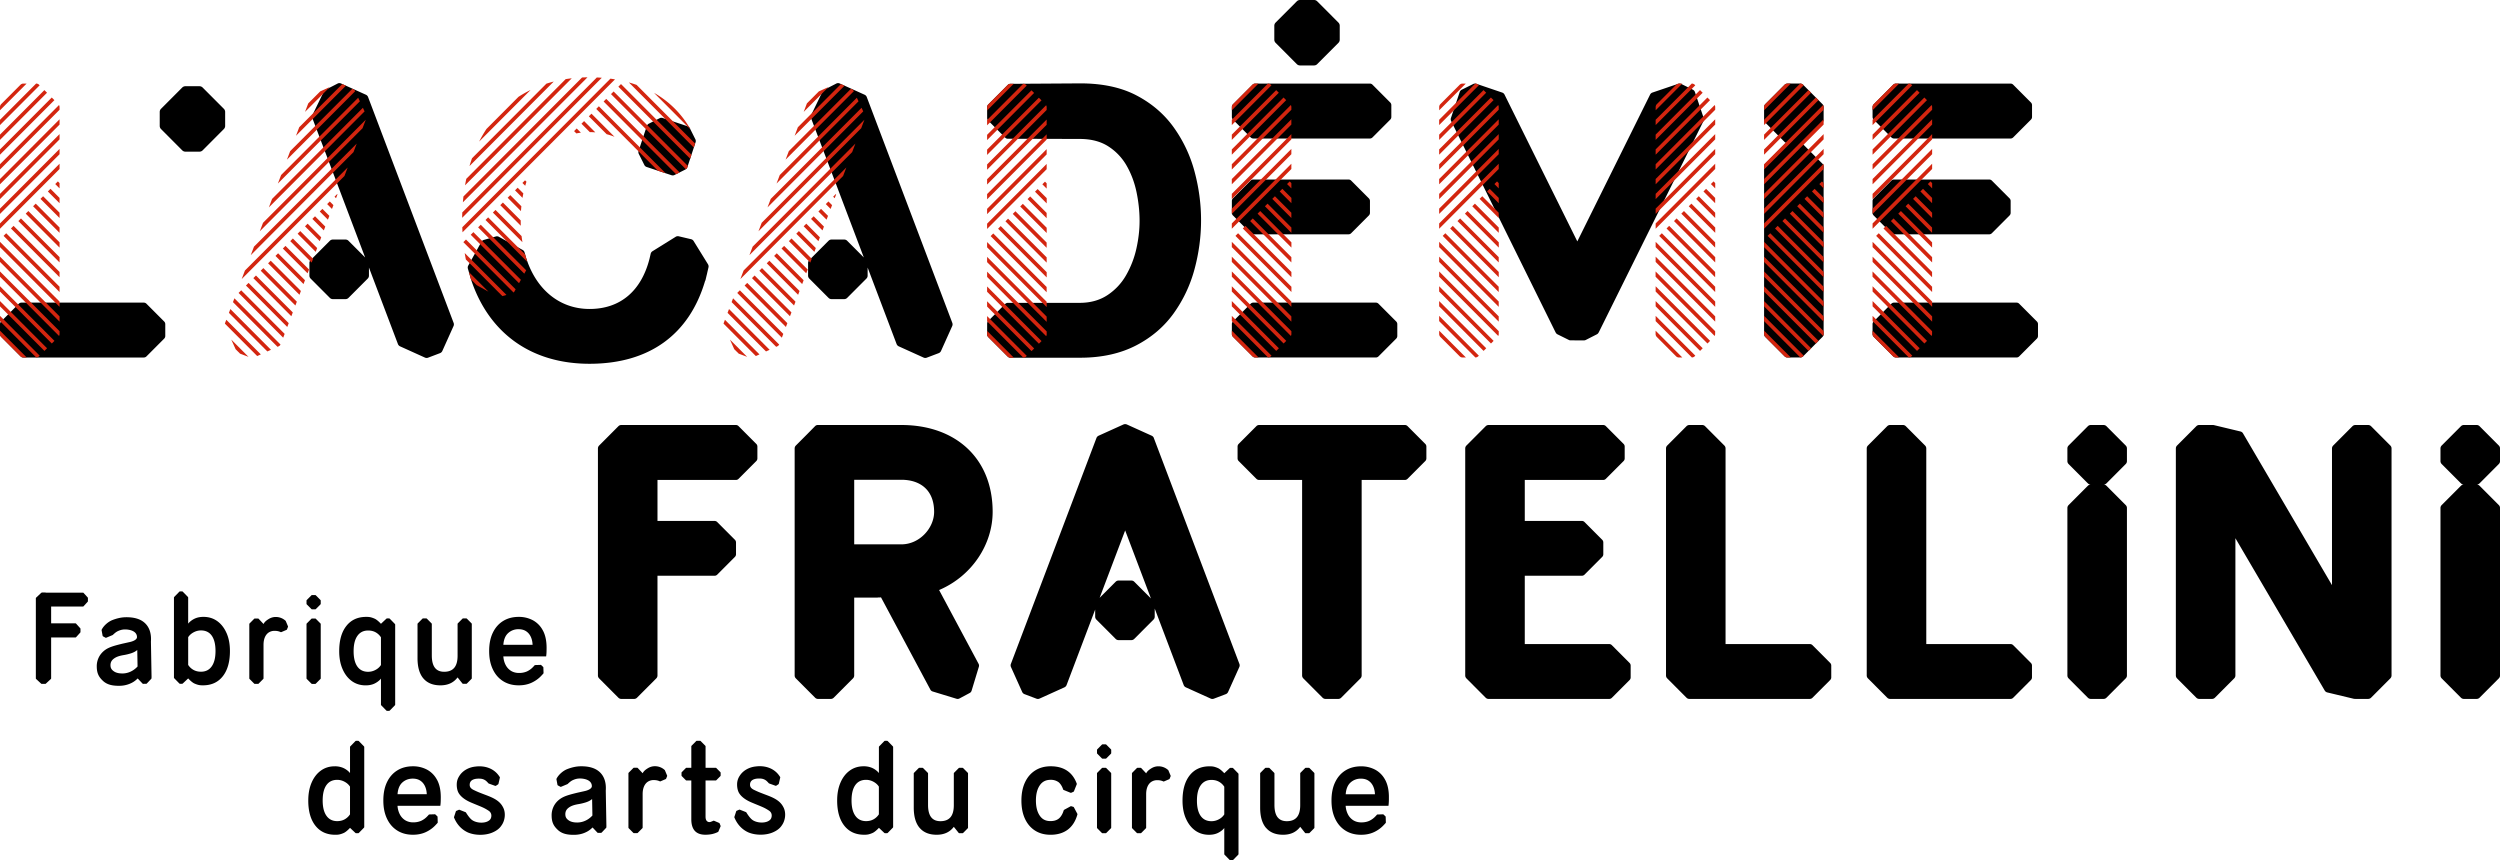 <svg xmlns="http://www.w3.org/2000/svg" fill="none" viewBox="0 0 279 96"><g clip-path="url(#a)"><path fill="#000" d="M22.262 9.622H20.69a.497.497 0 0 0-.353.147l-2.365 2.372a.5.5 0 0 0-.147.354v1.555a.5.5 0 0 0 .147.354l2.365 2.374c.094.094.22.147.353.147h1.572a.497.497 0 0 0 .353-.147l2.365-2.374a.497.497 0 0 0 .147-.354v-1.555a.5.5 0 0 0-.147-.354L22.615 9.77a.497.497 0 0 0-.353-.147zM77.602 15.541l-.617-1.233a.44.44 0 0 0-.253-.219l-2.78-.923a.436.436 0 0 0-.334.025l-1.213.612a.44.44 0 0 0-.218.254l-.92 2.789a.44.44 0 0 0 .024.334l.618 1.233a.44.44 0 0 0 .253.22l2.78.922c.11.036.23.028.334-.025l1.212-.612a.44.44 0 0 0 .219-.254l.92-2.789a.44.44 0 0 0-.025-.334zM50.626 36.039l-9.55-25.212a.46.46 0 0 0-.239-.254l-2.776-1.256a.45.45 0 0 0-.347-.011l-1.329.685a.46.46 0 0 0-.253.24l-1.262 2.606a.454.454 0 0 0-.011.348l5.89 15.548-1.86-1.865a.455.455 0 0 0-.321-.134h-1.431a.458.458 0 0 0-.321.134l-2.154 2.16a.458.458 0 0 0-.132.322v1.415c0 .121.048.236.132.322l2.154 2.16c.084.085.2.134.32.134h1.432c.12 0 .235-.05.32-.134l2.154-2.16a.458.458 0 0 0 .133-.322v-.905l3.234 8.537a.46.46 0 0 0 .238.254l2.777 1.256a.45.45 0 0 0 .347.011l1.338-.508a.46.46 0 0 0 .253-.238l1.253-2.785a.454.454 0 0 0 .011-.348zM106.28 36.039l-9.55-25.212a.46.46 0 0 0-.239-.254l-2.776-1.256a.45.45 0 0 0-.347-.011l-1.329.685a.46.46 0 0 0-.253.24l-1.262 2.606a.454.454 0 0 0-.011.348l5.89 15.548-1.86-1.865a.455.455 0 0 0-.321-.134H92.79a.457.457 0 0 0-.321.134l-2.154 2.16a.458.458 0 0 0-.133.322v1.415c0 .121.049.236.133.322l2.154 2.16c.084.085.2.134.32.134h1.432c.12 0 .235-.05.32-.134l2.154-2.16a.458.458 0 0 0 .133-.322v-.905l3.234 8.537a.461.461 0 0 0 .238.254l2.776 1.256c.11.05.236.054.348.011l1.338-.508a.46.46 0 0 0 .253-.238l1.253-2.785a.457.457 0 0 0 .011-.348zM79.011 29.492l-1.605-2.596a.448.448 0 0 0-.283-.202l-1.374-.324a.451.451 0 0 0-.343.057l-2.588 1.61a.449.449 0 0 0-.202.283l-.132.565c-.909 3.552-3.227 5.596-6.688 5.596s-6.077-2.309-7.143-5.91l-.005-.022-.108-.385a.444.444 0 0 0-.215-.27l-2.648-1.466a.445.445 0 0 0-.342-.038l-1.344.387a.443.443 0 0 0-.268.215l-1.467 2.647a.458.458 0 0 0-.04.339c0 .005.002.01.004.015l.332 1.148c.033.101.066.203.102.304 1.943 5.594 6.466 9.153 13.14 9.153s11.125-3.269 12.888-9.227a.437.437 0 0 0 .058-.136l.117-.495.059-.23h-.005l.156-.672a.456.456 0 0 0-.057-.345v-.001zM112.47 33.798a.4.4 0 0 0-.283.118l-1.905 1.91a.407.407 0 0 0-.117.285v1.22c0 .107.043.21.117.284l2.187 2.188a.402.402 0 0 0 .284.118h7.815c2.462 0 4.547-.496 6.257-1.39 1.709-.893 3.095-2.083 4.16-3.567a15.174 15.174 0 0 0 2.325-4.929c.485-1.802.728-3.617.728-5.447s-.243-3.645-.728-5.447a15.141 15.141 0 0 0-2.325-4.929c-1.065-1.485-2.451-2.673-4.16-3.567-1.71-.894-3.795-1.34-6.257-1.34l-7.811.05a.402.402 0 0 0-.284.118l-2.191 2.194a.407.407 0 0 0-.117.284v1.222c0 .107.043.21.117.284l1.905 1.91a.4.4 0 0 0 .283.118l8.076.022c1.242.007 2.291.282 3.141.828a6.174 6.174 0 0 1 2.059 2.18c.511.901.878 1.89 1.098 2.965.221 1.076.332 2.137.332 3.183 0 .988-.118 2.014-.354 3.075a10.54 10.54 0 0 1-1.143 2.965 6.522 6.522 0 0 1-2.071 2.223c-.843.56-1.863.864-3.061.872h-8.077zM146.65 0c.132 0 .258.053.352.147l2.366 2.372a.5.5 0 0 1 .146.354v1.555a.5.5 0 0 1-.146.354l-2.366 2.373a.496.496 0 0 1-.352.148h-1.573a.496.496 0 0 1-.352-.148l-2.366-2.373a.497.497 0 0 1-.146-.354V2.873a.5.5 0 0 1 .146-.354l2.366-2.372a.496.496 0 0 1 .352-.147h1.573zm3.844 26.15a.42.42 0 0 0 .295-.122l1.976-1.982a.418.418 0 0 0 .122-.296v-1.317a.42.42 0 0 0-.122-.296l-1.976-1.982a.418.418 0 0 0-.295-.122h-10.626a.418.418 0 0 0-.294.122l-1.977 1.982a.421.421 0 0 0-.121.296v1.317c0 .111.044.217.121.296l1.977 1.982a.416.416 0 0 0 .294.122h10.626zm3.049 13.746a.42.42 0 0 0 .295-.122l1.979-1.985a.422.422 0 0 0 .122-.296v-1.318a.425.425 0 0 0-.122-.296l-1.979-1.985a.418.418 0 0 0-.295-.122h-13.672a.42.42 0 0 0-.295.122l-1.979 1.985a.421.421 0 0 0-.121.296v1.111c0 .111.044.217.121.296l2.192 2.19a.42.42 0 0 0 .295.123h13.458l.001.001zm-.668-24.437c.11 0 .217-.044.294-.122l1.982-1.988a.416.416 0 0 0 .122-.296v-1.32a.418.418 0 0 0-.122-.295l-1.982-1.988a.414.414 0 0 0-.294-.122H140.08a.418.418 0 0 0-.295.122l-2.186 2.197a.416.416 0 0 0-.122.296v1.11c0 .111.044.218.122.296l1.981 1.988c.079.079.185.122.295.122h13zM211.37 26.15a.422.422 0 0 1-.295-.122l-1.976-1.982a.422.422 0 0 1-.122-.296v-1.317c0-.111.045-.217.122-.296l1.976-1.982a.42.42 0 0 1 .295-.122h10.626a.42.42 0 0 1 .295.122l1.976 1.982a.418.418 0 0 1 .122.296v1.317a.42.42 0 0 1-.122.296l-1.976 1.982a.418.418 0 0 1-.295.122H211.37zm13.675 13.746a.42.42 0 0 0 .295-.122l1.979-1.985a.421.421 0 0 0 .121-.296v-1.318a.424.424 0 0 0-.121-.296l-1.979-1.985a.418.418 0 0 0-.295-.122h-13.672a.42.42 0 0 0-.295.122l-1.979 1.985a.423.423 0 0 0-.122.296v1.112c0 .11.045.216.122.295l2.192 2.19a.418.418 0 0 0 .295.123h13.457l.002.001zm-.669-24.437a.417.417 0 0 0 .295-.122l1.982-1.988a.416.416 0 0 0 .122-.296v-1.32a.422.422 0 0 0-.122-.295l-1.982-1.988a.414.414 0 0 0-.295-.122h-12.794a.418.418 0 0 0-.295.122l-2.186 2.197a.416.416 0 0 0-.122.296v1.11c0 .111.044.218.122.296l1.981 1.988c.079.079.184.122.295.122h12.999zM200.91 9.326h-1.431a.457.457 0 0 0-.321.134l-2.154 2.16a.459.459 0 0 0-.132.321v1.416c0 .121.048.236.132.322l2.154 2.16c.084.085.2.133.321.133h1.431c.12 0 .235-.048.321-.133l2.153-2.16a.456.456 0 0 0 .133-.322v-1.416a.458.458 0 0 0-.133-.322l-2.153-2.16a.457.457 0 0 0-.321-.133zM200.91 15.974h-1.431a.457.457 0 0 0-.321.133l-2.154 2.16a.459.459 0 0 0-.132.322v18.692c0 .12.048.236.132.322l2.154 2.16c.084.085.2.133.321.133h1.431c.12 0 .235-.048.321-.133l2.153-2.16a.456.456 0 0 0 .133-.322V18.59a.458.458 0 0 0-.133-.322l-2.153-2.16a.457.457 0 0 0-.321-.133zM16.049 39.897a.42.42 0 0 0 .295-.122l1.979-1.985a.42.42 0 0 0 .122-.296v-1.319a.422.422 0 0 0-.122-.295l-1.98-1.985a.418.418 0 0 0-.294-.122H2.395a.42.42 0 0 0-.295.122L.121 35.88a.42.42 0 0 0-.122.295v1.114c0 .11.045.216.122.295l2.18 2.19a.417.417 0 0 0 .295.123h13.453zM190.13 13.166l-.977-2.894a.458.458 0 0 0-.228-.262l-1.283-.636a.448.448 0 0 0-.346-.024l-2.886.98a.459.459 0 0 0-.261.23l-8.121 16.38-8.121-16.38a.454.454 0 0 0-.262-.23l-2.885-.98a.448.448 0 0 0-.346.024l-1.283.636a.45.45 0 0 0-.228.262l-.977 2.894a.45.45 0 0 0 .023.347l11.631 23.532c.056.114.12.208.228.262l1.283.636c.036.018.073.03.112.036.007 0 .012.003.019.003.02.003 1.523.006 1.531.006a.458.458 0 0 0 .213-.045l1.248-.636c.108-.054.168-.143.229-.262l11.665-23.532a.45.45 0 0 0 .023-.347h-.001zM128.77 48.88a.462.462 0 0 0-.238-.254l-2.776-1.256-.022-.007-.007-.003-.014-.004a.508.508 0 0 0-.062-.017l-.033-.004-.05-.003c-.017 0-.033.002-.05.003-.011 0-.022.003-.033.004a.523.523 0 0 0-.063.017c-.004.001-.008.001-.013.004l-.006.003c-.008.003-.017.004-.025.008l-2.776 1.256a.462.462 0 0 0-.238.254l-9.55 25.212a.453.453 0 0 0 .011.349l1.252 2.784a.46.46 0 0 0 .253.239l1.339.508a.449.449 0 0 0 .347-.011l2.776-1.256a.461.461 0 0 0 .238-.254l3.191-8.426v.795c0 .121.049.236.133.322l2.154 2.16c.084.085.2.134.321.134h1.431c.12 0 .235-.049.321-.134l2.153-2.16a.456.456 0 0 0 .133-.322v-.905l3.234 8.537a.462.462 0 0 0 .238.254l2.777 1.256c.109.05.235.054.347.011l1.338-.508a.457.457 0 0 0 .253-.238l1.253-2.785a.453.453 0 0 0 .011-.348l-9.551-25.212.003-.003zm-2.186 16.041a.457.457 0 0 0-.321-.133h-1.431a.459.459 0 0 0-.322.133l-1.792 1.798 2.85-7.524 2.876 7.59-1.86-1.865v.001zM179.88 71.999a.418.418 0 0 0-.295-.122h-9.42v-7.624h6.371a.42.42 0 0 0 .295-.122l1.976-1.982a.418.418 0 0 0 .122-.295v-1.318a.42.42 0 0 0-.122-.295l-1.976-1.983a.416.416 0 0 0-.295-.122h-6.371v-4.573h8.752c.11 0 .217-.045.294-.123l1.982-1.987a.416.416 0 0 0 .122-.296v-1.32a.418.418 0 0 0-.122-.296l-1.982-1.987a.412.412 0 0 0-.294-.123h-12.795a.455.455 0 0 0-.317.133l-2.153 2.16a.456.456 0 0 0-.133.323v25.346c0 .056.011.11.033.162.022.057.057.11.1.153l2.153 2.16a.457.457 0 0 0 .321.133h13.46a.42.42 0 0 0 .295-.122l1.979-1.985a.418.418 0 0 0 .122-.296V74.28a.42.42 0 0 0-.122-.295l-1.979-1.985h-.001zM202.27 71.999a.418.418 0 0 0-.295-.122h-9.403V50.045a.461.461 0 0 0-.132-.322l-2.154-2.16a.455.455 0 0 0-.321-.133h-1.431a.458.458 0 0 0-.321.133l-2.153 2.16a.456.456 0 0 0-.133.322V75.39c0 .057.012.112.033.164a.439.439 0 0 0 .1.151l2.153 2.16a.52.52 0 0 0 .073.06.42.42 0 0 0 .236.073h13.451a.42.42 0 0 0 .295-.122l1.979-1.985a.418.418 0 0 0 .122-.296v-1.318a.42.42 0 0 0-.122-.296l-1.979-1.985.002.001zM224.67 71.999a.417.417 0 0 0-.295-.122h-9.402V50.045a.462.462 0 0 0-.133-.322l-2.153-2.16a.457.457 0 0 0-.321-.133h-1.431a.459.459 0 0 0-.322.133l-2.153 2.16a.46.46 0 0 0-.133.322V75.39a.454.454 0 0 0 .133.315l2.153 2.16a.595.595 0 0 0 .074.06.417.417 0 0 0 .235.073h13.452a.42.42 0 0 0 .295-.122l1.979-1.985a.422.422 0 0 0 .121-.296v-1.318a.424.424 0 0 0-.121-.296l-1.979-1.985.001.001zM157.08 47.553a.414.414 0 0 0-.295-.122h-16.273a.416.416 0 0 0-.295.122l-1.982 1.988a.416.416 0 0 0-.122.295v1.32c0 .111.045.218.122.296l1.982 1.988c.079.079.184.122.295.122h4.803v21.822c0 .12.049.236.133.322l2.154 2.16c.084.084.2.133.321.133h1.431c.12 0 .235-.048.321-.133l2.153-2.16a.46.46 0 0 0 .133-.322V53.562h4.824a.417.417 0 0 0 .295-.122l1.982-1.988a.416.416 0 0 0 .122-.296v-1.32a.422.422 0 0 0-.122-.295l-1.982-1.988zM235.08 47.564a.455.455 0 0 0-.321-.133h-1.431a.458.458 0 0 0-.321.133l-2.154 2.16a.459.459 0 0 0-.132.322v1.416c0 .12.048.236.132.322l2.154 2.16a.455.455 0 0 0 .321.133.458.458 0 0 0-.321.133l-2.154 2.16a.459.459 0 0 0-.132.322v18.692c0 .12.048.236.132.322l2.154 2.16a.455.455 0 0 0 .321.133h1.431c.12 0 .235-.048.321-.133l2.153-2.16a.456.456 0 0 0 .133-.322V56.692a.458.458 0 0 0-.133-.322l-2.153-2.16a.455.455 0 0 0-.321-.133c.12 0 .235-.049.321-.133l2.153-2.16a.456.456 0 0 0 .133-.322v-1.416a.458.458 0 0 0-.133-.322l-2.153-2.16zM278.87 51.783a.456.456 0 0 0 .133-.322v-1.416a.458.458 0 0 0-.133-.322l-2.153-2.16a.457.457 0 0 0-.321-.133h-1.431a.455.455 0 0 0-.321.133l-2.154 2.16a.46.46 0 0 0-.133.322v1.416c0 .12.049.236.133.322l2.154 2.16c.084.085.2.133.321.133a.455.455 0 0 0-.321.133l-2.154 2.16a.46.46 0 0 0-.133.322v18.692c0 .121.049.236.133.322l2.154 2.16c.084.085.2.133.321.133h1.431c.12 0 .235-.048.321-.133l2.153-2.16a.456.456 0 0 0 .133-.322V56.691a.458.458 0 0 0-.133-.322l-2.153-2.16a.457.457 0 0 0-.321-.133c.12 0 .235-.048.321-.133l2.153-2.16zM264.61 47.564a.457.457 0 0 0-.322-.133h-1.431a.458.458 0 0 0-.321.133l-2.153 2.16a.46.46 0 0 0-.133.322V65.3l-9.934-16.943a.45.45 0 0 0-.281-.204l-2.963-.711a.489.489 0 0 0-.162-.008c-.015-.002-.031-.005-.047-.005h-1.431a.458.458 0 0 0-.321.134l-2.153 2.16a.46.46 0 0 0-.133.322v25.339c0 .12.049.236.133.322l2.153 2.16a.457.457 0 0 0 .321.133h1.431a.455.455 0 0 0 .321-.133l2.154-2.16a.46.46 0 0 0 .133-.322v-15.32l9.972 17.007a.455.455 0 0 0 .281.204l2.963.71a.458.458 0 0 0 .137.01l.033.003h1.431a.459.459 0 0 0 .322-.133l2.153-2.16a.46.46 0 0 0 .133-.322v-25.34a.462.462 0 0 0-.133-.321l-2.153-2.16v.001zM110.78 57.126c0-5.984-4.135-9.696-10.188-9.696h-9.328a.42.42 0 0 0-.295.122l-.897.911-1.256 1.26a.455.455 0 0 0-.132.302l-.001.02v25.34c0 .12.048.235.133.321l2.153 2.16c.085.085.2.134.321.134h1.431c.12 0 .235-.049.321-.134l2.154-2.16a.458.458 0 0 0 .133-.322V66.69h2.608v-.008l.386-.012 5.508 10.295c.053.097.142.17.247.202l2.674.817c.105.031.22.02.316-.03l1.159-.621a.421.421 0 0 0 .202-.248l.814-2.681a.428.428 0 0 0-.031-.318l-4.408-8.238c3.677-1.568 5.976-5.107 5.976-8.72v-.002zm-15.451-3.583h5.263c2.047 0 3.656 1.091 3.656 3.583 0 1.79-1.609 3.623-3.656 3.623H95.33v-7.206zM82.421 47.553a.413.413 0 0 0-.295-.122H69.332a.45.45 0 0 0-.317.133l-2.153 2.16a.458.458 0 0 0-.133.322v25.339c0 .12.048.236.133.322l2.153 2.16c.085.084.201.133.321.133h1.431c.12 0 .236-.048.321-.133l2.154-2.16a.458.458 0 0 0 .133-.322V64.254h6.371a.42.42 0 0 0 .295-.122l1.976-1.983a.42.42 0 0 0 .122-.295v-1.317a.423.423 0 0 0-.122-.296l-1.976-1.982a.417.417 0 0 0-.295-.122h-6.371v-4.574h8.752c.11 0 .217-.045.294-.122l1.982-1.988a.417.417 0 0 0 .122-.296v-1.32a.42.42 0 0 0-.122-.295l-1.982-1.988v-.001z"/><path fill="#D3250F" d="M0 28.642v.588l6.647 6.666v-.589L0 28.641ZM3.987 22.726l-.293.294 2.953 2.962v-.59l-2.66-2.666zM1.515 25.205l-.293.294 5.425 5.44v-.588l-5.132-5.146zM3.164 23.551l-.294.294 3.777 3.788v-.588L3.164 23.55zM2.34 24.377l-.293.294 4.6 4.616v-.59l-4.307-4.32zM.692 26.03l-.293.294 6.248 6.267v-.59L.692 26.03zM4.43 39.693 0 35.25v.588l4.044 4.056a.453.453 0 0 0 .315-.133l.07-.07v.002zM2.286 39.763c.085.085.2.133.321.133h.377L0 36.903v.378c0 .12.048.236.133.322l2.153 2.16zM0 31.946v.589l5.783 5.8.294-.294L0 31.946zM6.647 36.96 0 30.293v.589l6.592 6.611a.454.454 0 0 0 .055-.212v-.321zM0 33.598v.589l4.96 4.974.293-.294L0 33.598zM0 26.988v.589l6.647 6.666v-.588L0 26.988zM0 17.264l6.07-6.088-.293-.294L0 16.675v.589zM0 18.917l6.647-6.667v-.308a.455.455 0 0 0-.06-.22L0 18.328v.588zM4.81 21.9l-.293.294 2.13 2.135v-.589L4.811 21.9zM2.286 9.46.133 11.62a.46.46 0 0 0-.133.322v.365l2.971-2.98h-.364a.458.458 0 0 0-.32.133zM0 13.959l4.423-4.437-.064-.064a.455.455 0 0 0-.32-.133H4.03L0 13.37v.589ZM0 20.568l6.647-6.665v-.59L0 19.98v.588zM0 15.612l5.247-5.262-.294-.294L0 15.024v.588zM5.635 21.072l-.294.296 1.306 1.309v-.59l-1.012-1.015zM6.459 20.246l-.294.294.482.483v-.588l-.188-.189zM0 25.527l6.647-6.667v-.588L0 24.937v.59zM0 23.874l6.647-6.665v-.59L0 23.285v.588zM0 22.222l6.647-6.667v-.588L0 21.632v.59zM30.212 29.093l-.293.294 3.5 3.512.161-.427-3.368-3.379zM29.389 29.918l-.293.294 3.87 3.883.161-.427-3.738-3.75zM31.036 28.267l-.293.294 3.13 3.14.162-.427-2.999-3.007zM31.861 27.441l-.295.294 2.761 2.768.162-.426-2.628-2.636zM33.508 25.788l-.293.294 2.019 2.027.162-.428-1.888-1.893zM32.684 26.614l-.293.296 2.39 2.396.16-.427-2.257-2.265zM28.566 30.746l-.293.294 4.24 4.253.162-.426-4.109-4.121zM25.708 34.488l-.162.428 4.292 4.305.405-.183-4.535-4.55zM25.254 35.686l-.133.353a.574.574 0 0 0-.022.08l3.605 3.616.404-.183-3.854-3.866zM25.81 37.897l.483 1.073.497.497.944.358-1.924-1.928zM27.741 31.572l-.293.294 4.61 4.625.163-.427-4.48-4.492zM31.308 38.454 26.16 33.29l-.162.426 4.974 4.99.126-.058a.454.454 0 0 0 .209-.195l.001.001zM26.917 32.398l-.293.294 4.98 4.996.162-.426-4.849-4.864zM34.331 24.962l-.293.294 1.65 1.655.161-.426-1.518-1.523zM31.012 20.482l9.15-9.177-.188-.4-8.602 8.627-.36.95zM32.023 17.817l7.614-7.637-.005-.011a.46.46 0 0 0-.253-.239l-.054-.025-6.942 6.962-.36.95zM30.004 23.148l10.684-10.716-.188-.401-10.136 10.168-.36.95zM34.04 12.487l2.767-2.773-1.07.484-1.337 1.34-.36.949zM33.032 15.152l5.567-5.584-.4-.186-4.807 4.82-.36.95zM35.156 24.136l-.295.294 1.28 1.283.162-.426-1.147-1.151zM28.993 25.813 40.46 14.311l.36-.95-11.467 11.503-.36.95zM35.979 23.31l-.293.294.909.912.162-.427-.778-.779zM27.984 28.478 39.45 16.976l.36-.95-11.466 11.502-.36.95zM36.803 22.482l-.293.294.538.542.162-.427-.407-.409zM26.974 31.143l11.467-11.502.36-.95-11.467 11.5-.36.951zM37.626 21.657l-.293.294.168.17.162-.426-.037-.038zM56.947 21.775l-.293.294 1.487 1.492c.011-.183.027-.365.045-.544l-1.238-1.24-.001-.002zM65.184 13.513l-.293.294.934.937c.207 0 .412.011.614.028l-1.254-1.258-.001-.001zM55.299 23.428l-.293.294 3.298 3.308a13.382 13.382 0 0 1-.095-.683l-2.91-2.919zM57.771 20.949l-.293.294.834.837c.028-.166.06-.331.093-.495l-.634-.636zM58.594 20.123l-.293.294.314.315c.043-.152.09-.302.138-.45l-.159-.159zM56.124 22.602l-.293.294 2.291 2.299a17.24 17.24 0 0 1-.012-.601l-1.986-1.992zM57.419 32.518l.126-.229-5.541-5.558-.294.294 5.602 5.62a.452.452 0 0 0 .107-.128v.001zM51.861 28.24c.039.241.082.48.129.718l4.075 4.088.457-.132-4.66-4.674h-.001zM58.647 28.55c-.015-.051-.028-.103-.042-.154l-4.128-4.14-.293.294 4.649 4.662-.179-.641-.006-.021h-.001zM52.326 30.36l.226.779.018.054.625.627 1.316.732-2.185-2.192zM53.652 25.08l-.293.294 5.152 5.168.209-.379-5.068-5.083zM52.829 25.906l-.293.296 5.387 5.403.21-.379-5.304-5.32zM64.361 14.339l-.293.294.254.256c.166-.034.334-.061.505-.084l-.465-.466h-.001zM51.659 22.576 65.563 8.63a17.19 17.19 0 0 0-.603.017L51.72 21.925a24.39 24.39 0 0 0-.063.652l.001-.001zM51.897 20.684 63.809 8.737c-.23.026-.455.057-.68.093L52.038 19.955c-.052.24-.097.483-.139.729h-.001zM51.615 25.925 68.633 8.856a19.511 19.511 0 0 0-.51-.078L51.593 25.36c.005.19.014.378.023.565zM66.008 12.687l-.293.294 1.991 1.998c.303.078.595.175.877.29l-2.574-2.582h-.001zM52.394 18.534l9.404-9.432c-.28.07-.554.15-.822.236l-8.298 8.323c-.101.286-.197.577-.284.873zM53.472 15.8l5.74-5.758c-.47.23-.921.486-1.352.766l-3.567 3.579c-.298.448-.572.92-.821 1.412v.001zM51.579 24.308l15.583-15.63a17.828 17.828 0 0 0-.555-.032L51.591 23.707c-.007.199-.01.4-.012.601zM67.656 11.034l-.293.294 8.09 8.115.389-.199-8.186-8.21zM76.722 18.649l.043-.132-8.284-8.309-.294.294 8.354 8.379a.429.429 0 0 0 .181-.233v.001zM66.833 11.86l-.293.296 6.87 6.89.867.28-7.444-7.466zM71.042 9.474c-.28-.1-.567-.192-.86-.274l7.244 7.265.144-.445-6.527-6.546h-.001zM69.303 9.382l-.293.294 8.014 8.037.142-.444-7.863-7.887zM77.032 14.39a10.711 10.711 0 0 0-4.041-4.026l4.046 4.06-.013-.027.008-.006v-.001zM85.862 29.093l-.293.294L89.07 32.9l.16-.427-3.368-3.379zM85.038 29.918l-.293.294 3.87 3.883.162-.427-3.739-3.75zM88.333 26.614l-.293.296 2.39 2.396.162-.427-2.259-2.265zM84.215 30.746l-.293.294 4.24 4.253.162-.426-4.109-4.121zM87.51 27.441l-.293.294 2.76 2.768.161-.426-2.628-2.636zM86.686 28.267l-.293.294 3.129 3.14.162-.427-2.998-3.007zM81.461 37.897l.482 1.073.497.497.943.358-1.922-1.928zM81.357 34.488l-.162.428 4.293 4.305.404-.183-4.535-4.55zM80.903 35.686l-.133.353a.589.589 0 0 0-.022.08l3.605 3.616.404-.183-3.854-3.866zM83.391 31.572l-.293.294 4.61 4.625.161-.427-4.478-4.492zM89.157 25.788l-.293.294 2.02 2.027.162-.428-1.889-1.893zM86.958 38.454 81.81 33.29l-.162.426 4.974 4.99.126-.058a.454.454 0 0 0 .209-.195l.001.001zM82.567 32.398l-.293.294 4.982 4.996.16-.426-4.849-4.864zM82.625 31.143l11.466-11.502.36-.95-11.466 11.5-.36.951zM86.662 20.482l9.15-9.177-.188-.4-8.602 8.627-.36.95zM84.644 25.813 96.11 14.311l.36-.95-11.466 11.503-.36.95zM85.653 23.148l10.684-10.716-.187-.401-10.137 10.168-.36.95zM89.982 24.962l-.293.294 1.648 1.655.162-.426-1.517-1.523zM88.681 15.152l5.567-5.584-.4-.186-4.807 4.82-.36.95zM89.691 12.487l2.765-2.773-1.07.484-1.335 1.34-.36.949zM87.672 17.817l7.614-7.637-.005-.011a.46.46 0 0 0-.253-.239l-.054-.025-6.942 6.962-.36.95zM91.628 23.31l-.293.294.909.912.162-.427-.778-.779zM90.805 24.136l-.293.294 1.278 1.283.162-.426-1.147-1.151zM83.634 28.478l11.467-11.502.36-.95-11.467 11.502-.36.95zM93.277 21.657l-.295.294.17.17.161-.426-.036-.038zM92.452 22.482l-.293.294.54.542.161-.427-.408-.409zM110.85 26.054l-.295.294 6.249 6.267v-.588l-5.954-5.973zM110.16 27.012v.59l6.647 6.665v-.588l-6.647-6.667zM111.68 25.228l-.294.294 5.424 5.44v-.588l-5.13-5.146zM112.5 24.402l-.293.294 4.6 4.614v-.588l-4.307-4.32zM114.15 22.749l-.294.294 2.954 2.962v-.588l-2.66-2.668zM113.32 23.575l-.293.296 3.777 3.786v-.588l-3.484-3.494zM114.59 39.717l-4.43-4.443v.588l4.044 4.056a.452.452 0 0 0 .315-.133l.069-.07.002.002zM112.45 39.788a.457.457 0 0 0 .321.133h.377l-2.985-2.994v.378c0 .12.048.236.133.322l2.153 2.16.001.001zM110.16 33.622v.59l4.96 4.973.293-.294-5.253-5.269zM110.16 28.665v.589l6.647 6.666v-.588l-6.647-6.667zM116.81 36.984l-6.647-6.667v.589l6.591 6.611a.45.45 0 0 0 .056-.212v-.321zM110.16 31.97v.589l5.783 5.8.294-.294-6.077-6.095zM110.16 23.898l6.647-6.667v-.588l-6.647 6.665v.59zM110.16 17.288l6.071-6.09-.293-.294-5.778 5.794v.59zM110.16 15.635l5.246-5.262-.293-.294-4.953 4.967v.589zM110.16 13.984l4.423-4.436-.064-.064a.455.455 0 0 0-.321-.133h-.007l-4.031 4.043v.59zM110.16 18.94l6.647-6.667v-.308a.448.448 0 0 0-.06-.22l-6.587 6.606v.589zM112.45 9.483l-2.154 2.16a.46.46 0 0 0-.133.322v.365l2.972-2.98h-.364a.457.457 0 0 0-.321.133zM115.8 21.097l-.293.294 1.305 1.31v-.59l-1.012-1.014zM116.62 20.272l-.294.294.482.483v-.59l-.188-.187zM114.97 21.923l-.294.294 2.129 2.136v-.59l-1.835-1.84zM110.16 20.594l6.647-6.667v-.588l-6.647 6.665v.59zM110.16 25.55l6.647-6.667v-.588l-6.647 6.666v.589zM110.16 22.245l6.647-6.667v-.588l-6.647 6.667v.588zM140.64 23.551l-.294.294 3.776 3.788v-.588l-3.482-3.494zM138.99 25.205l-.293.294 5.424 5.44v-.588l-5.131-5.146zM138.17 26.03l-.294.294 6.247 6.266v-.589l-5.953-5.971zM139.81 24.377l-.294.294 4.601 4.616v-.59l-4.307-4.32zM137.47 26.988v.589l6.646 6.666v-.588l-6.646-6.667zM141.46 22.726l-.293.294 2.952 2.962v-.59l-2.659-2.666zM139.76 39.763a.457.457 0 0 0 .321.133h.377l-2.984-2.993v.378c0 .12.048.236.133.322l2.153 2.16zM141.9 39.693l-4.429-4.443v.588l4.043 4.056a.455.455 0 0 0 .316-.133l.069-.07.001.002zM137.47 28.642v.589l6.646 6.666v-.59l-6.646-6.665zM144.12 36.96l-6.647-6.667v.589l6.591 6.611a.45.45 0 0 0 .056-.212v-.321zM137.47 31.946v.589l5.783 5.8.294-.294-6.077-6.095zM137.47 33.598v.589l4.958 4.974.295-.294-5.253-5.269zM137.47 15.612l5.246-5.262-.293-.294-4.953 4.968v.588zM137.47 20.568l6.646-6.665v-.59l-6.646 6.667v.588zM137.47 18.917l6.647-6.667v-.308a.448.448 0 0 0-.06-.22l-6.587 6.607v.588zM137.47 17.264l6.07-6.088-.294-.294-5.776 5.793v.589zM139.76 9.46l-2.153 2.16a.46.46 0 0 0-.133.322v.365l2.971-2.98h-.364a.458.458 0 0 0-.321.133zM137.47 13.958l4.423-4.436-.064-.064a.453.453 0 0 0-.321-.133h-.006l-4.032 4.043v.59zM143.11 21.072l-.294.296 1.306 1.309v-.59l-1.012-1.015zM143.93 20.246l-.295.294.482.483v-.588l-.187-.189zM142.28 21.9l-.293.294 2.129 2.135v-.589l-1.836-1.84zM137.47 25.527l6.646-6.667v-.588l-6.646 6.665v.59zM137.47 23.874l6.646-6.665v-.59l-6.646 6.667v.588zM137.47 22.222l6.646-6.667v-.588l-6.646 6.665v.59zM161.3 26.03l-.293.294 6.248 6.267v-.59L161.3 26.03zM160.61 26.988v.589l6.647 6.666v-.588l-6.647-6.667zM160.61 28.642v.589l6.647 6.665v-.589l-6.647-6.665zM162.95 24.377l-.294.294 4.6 4.616v-.59l-4.306-4.32zM163.78 23.551l-.293.294 3.776 3.788v-.588l-3.483-3.494zM167.26 36.96l-6.647-6.667v.589l6.592 6.611a.449.449 0 0 0 .055-.212v-.322.001zM165.04 39.693l-4.43-4.443v.588l4.044 4.056a.455.455 0 0 0 .316-.133l.069-.07.001.002zM162.9 39.763a.455.455 0 0 0 .321.133h.376l-2.985-2.994v.378c0 .12.049.236.133.322l2.154 2.16.001.001zM164.6 22.726l-.293.294 2.953 2.962v-.59l-2.66-2.666zM160.61 33.598v.589l4.96 4.974.294-.294-5.254-5.269zM160.61 31.945v.59l5.784 5.8.293-.294-6.077-6.096zM162.13 25.205l-.293.294 5.423 5.44v-.588l-5.13-5.146zM160.61 15.612l5.247-5.262-.294-.294-4.953 4.968v.588zM160.61 20.568l6.647-6.665v-.59l-6.647 6.667v.588zM160.61 18.917l6.647-6.667v-.308a.458.458 0 0 0-.059-.22l-6.588 6.607v.588zM160.61 17.264l6.07-6.088-.293-.294-5.777 5.793v.589zM165.42 21.9l-.294.294 2.13 2.135v-.589l-1.836-1.84zM160.61 13.958l4.423-4.436-.063-.064a.457.457 0 0 0-.321-.133h-.007l-4.032 4.043v.59zM162.9 9.46l-2.153 2.16a.455.455 0 0 0-.133.322v.365l2.971-2.98h-.364a.458.458 0 0 0-.321.133zM167.07 20.246l-.293.294.481.483v-.588l-.188-.189zM166.25 21.072l-.294.296 1.305 1.309v-.59l-1.011-1.015zM160.61 23.874l6.647-6.665v-.59l-6.647 6.667v.588zM160.61 25.527l6.647-6.667v-.588l-6.647 6.665v.59zM160.61 22.222l6.647-6.667v-.588l-6.647 6.665v.59zM186.28 25.205l-.294.294 5.424 5.44v-.588l-5.13-5.146zM185.46 26.03l-.293.294 6.247 6.267v-.59l-5.954-5.971zM184.77 26.988v.589l6.646 6.666v-.588l-6.646-6.667zM187.93 23.551l-.295.294 3.777 3.788v-.588l-3.482-3.494zM187.11 24.377l-.293.294 4.6 4.616v-.59l-4.307-4.32zM188.76 22.726l-.293.294 2.952 2.962v-.59l-2.659-2.666zM189.2 39.693l-4.43-4.443v.588l4.044 4.056a.452.452 0 0 0 .315-.133l.069-.07.002.002zM184.77 28.642v.589l6.646 6.665v-.589l-6.646-6.665zM187.05 39.763a.457.457 0 0 0 .322.133h.376l-2.984-2.993v.378c0 .12.049.236.133.322l2.153 2.16zM191.41 36.96l-6.647-6.667v.589l6.591 6.611a.45.45 0 0 0 .056-.212v-.321zM184.77 33.598v.589l4.959 4.974.293-.294-5.252-5.269zM184.77 31.946v.589l5.784 5.8.293-.294-6.077-6.095zM184.77 17.264l6.07-6.088-.293-.294-5.777 5.793v.589zM184.77 18.917l6.647-6.667v-.308a.458.458 0 0 0-.059-.22l-6.588 6.607v.588zM184.77 20.568l6.646-6.665v-.59l-6.646 6.667v.588zM184.77 15.612l5.247-5.262-.294-.294-4.953 4.968v.588zM187.06 9.46l-2.154 2.16a.46.46 0 0 0-.133.322v.365l2.972-2.98h-.364a.455.455 0 0 0-.321.133zM189.58 21.9l-.294.294 2.129 2.135v-.589l-1.835-1.84zM184.77 13.958l4.423-4.436-.063-.064a.457.457 0 0 0-.321-.133h-.007l-4.032 4.043v.59zM191.23 20.246l-.294.294.482.483v-.588l-.188-.189zM190.4 21.072l-.293.296 1.305 1.309v-.59l-1.012-1.015zM184.77 23.874l6.646-6.665v-.59l-6.646 6.667v.588zM184.77 25.527l6.646-6.667v-.588l-6.646 6.665v.59zM184.77 22.222l6.646-6.667v-.588l-6.646 6.665v.59zM196.87 28.642v.589l6.647 6.665v-.589l-6.647-6.665zM197.56 26.03l-.293.294 6.248 6.267v-.59l-5.955-5.971zM200.04 23.551l-.294.294 3.777 3.788v-.588l-3.483-3.494zM198.39 25.205l-.293.294 5.423 5.44v-.588l-5.13-5.146zM200.86 22.726l-.293.294 2.953 2.962v-.59l-2.66-2.666zM199.21 24.377l-.293.294 4.6 4.616v-.59l-4.307-4.32zM201.3 39.693l-4.43-4.443v.588l4.044 4.056a.455.455 0 0 0 .316-.133l.069-.07.001.002zM199.16 39.763c.084.085.2.133.321.133h.376l-2.985-2.994v.378c0 .12.049.236.133.322l2.153 2.16.002.001zM196.87 33.598v.589l4.96 4.974.294-.294-5.254-5.269zM196.87 31.945v.59l5.784 5.8.293-.294-6.077-6.096zM203.52 36.96l-6.647-6.667v.589l6.592 6.611a.46.46 0 0 0 .055-.212v-.321zM196.87 26.988v.589l6.647 6.666v-.588l-6.647-6.667zM196.87 15.612l5.247-5.262-.294-.294-4.953 4.968v.588zM196.87 20.568l6.647-6.665v-.589l-6.647 6.666v.588zM196.87 18.917l6.647-6.667v-.308a.458.458 0 0 0-.059-.22l-6.588 6.607v.588zM196.87 17.264l6.071-6.088-.294-.294-5.777 5.793v.589zM201.68 21.9l-.295.294 2.13 2.135v-.589l-1.835-1.84zM199.16 9.46l-2.153 2.16a.455.455 0 0 0-.133.322v.365l2.971-2.98h-.364a.458.458 0 0 0-.321.133zM196.87 13.958l4.423-4.436-.063-.064a.457.457 0 0 0-.322-.133h-.006l-4.032 4.043v.59zM202.51 21.072l-.294.296 1.305 1.309v-.59l-1.011-1.015zM203.33 20.246l-.293.294.481.483v-.588l-.188-.189zM196.87 22.222l6.647-6.667v-.588l-6.647 6.665v.59zM196.87 23.874l6.647-6.665v-.59l-6.647 6.667v.588zM196.87 25.527l6.647-6.667v-.588l-6.647 6.665v.59zM208.98 26.988v.589l6.646 6.666v-.588l-6.646-6.667zM208.98 28.642v.589l6.646 6.665v-.589l-6.646-6.665zM209.67 26.03l-.293.294 6.247 6.267v-.59l-5.954-5.971zM210.49 25.205l-.294.294 5.424 5.44v-.588l-5.13-5.146zM211.32 24.377l-.295.294 4.6 4.616v-.59l-4.305-4.32zM208.98 31.946v.589l5.784 5.8.293-.294-6.077-6.095zM215.62 36.96l-6.647-6.667v.589l6.592 6.611a.46.46 0 0 0 .055-.212v-.321zM213.41 39.693l-4.43-4.443v.588l4.044 4.056a.452.452 0 0 0 .315-.133l.07-.07.001.002zM211.26 39.763c.084.085.2.133.321.133h.376l-2.984-2.994v.378c0 .12.049.236.133.322l2.154 2.16v.001zM208.98 33.598v.589l4.96 4.974.294-.294-5.254-5.269zM212.96 22.726l-.293.294 2.952 2.962v-.59l-2.659-2.666zM212.14 23.551l-.293.294 3.775 3.788v-.588l-3.482-3.494zM208.98 17.264l6.07-6.088-.293-.294-5.777 5.793v.589zM208.98 20.568l6.646-6.665v-.59l-6.646 6.667v.588zM208.98 15.612l5.247-5.262-.294-.294-4.953 4.968v.588zM208.98 18.917l6.647-6.667v-.308a.458.458 0 0 0-.059-.22l-6.588 6.607v.588zM208.98 13.958l4.423-4.436-.064-.064a.457.457 0 0 0-.321-.133h-.007l-4.031 4.043v.59zM211.26 9.46l-2.154 2.16a.459.459 0 0 0-.132.322v.365l2.971-2.98h-.364a.457.457 0 0 0-.321.133zM208.98 25.527l6.646-6.667v-.588l-6.646 6.665v.59zM215.44 20.246l-.293.294.48.483v-.588l-.187-.189zM214.61 21.072l-.293.296 1.305 1.309v-.59l-1.012-1.015zM213.79 21.9l-.293.294 2.128 2.135v-.589l-1.835-1.84zM208.98 22.222l6.646-6.667v-.588l-6.646 6.667v.588zM208.98 23.874l6.646-6.665v-.59l-6.646 6.667v.588z"/><g fill="#000" clip-path="url(#b)"><path d="M79.872 87.102c.026 0 .05-.01.068-.028l.456-.46a.096.096 0 0 0 .028-.069v-.302c0-.026-.01-.05-.028-.069l-.456-.46a.094.094 0 0 0-.068-.028h-1.131V83.3a.11.11 0 0 0-.032-.078l-.515-.52a.108.108 0 0 0-.077-.031h-.343a.108.108 0 0 0-.077.031l-.515.52a.11.11 0 0 0-.031.078v2.385h-.541c-.026 0-.05.01-.068.028l-.456.46a.096.096 0 0 0-.028.069v.302c0 .026.01.05.027.069l.457.46a.094.094 0 0 0 .068.028h.54v4.33c0 .573.131 1.004.39 1.292.262.287.652.432 1.173.432.272 0 .524-.024.756-.074.23-.05.47-.137.664-.236a.105.105 0 0 0 .04-.044l.242-.574a.094.094 0 0 0 0-.07l-.107-.268a.094.094 0 0 0-.05-.05l-.568-.243a.092.092 0 0 0-.07 0l-.269.11c-.237.096-.405-.006-.487-.104-.083-.099-.125-.253-.125-.459v-4.04h1.131l.002-.002zM102.63 92.386c.434.514 1.069.772 1.905.772.41 0 .774-.072 1.092-.217.319-.145.591-.368.819-.668v.005h.004l.541.678c.02.02.048.031.077.031h.342a.11.11 0 0 0 .078-.031l.513-.518a.11.11 0 0 0 .031-.078v-6.043a.114.114 0 0 0-.031-.078l-.513-.518a.11.11 0 0 0-.078-.031h-.342a.108.108 0 0 0-.077.031l-.514.518a.11.11 0 0 0-.031.078v3.543c0 .6-.123 1.047-.371 1.342-.249.295-.622.443-1.123.443-.462 0-.808-.15-1.038-.449-.228-.3-.344-.755-.344-1.364V86.321a.11.11 0 0 0-.031-.078l-.517-.522a.108.108 0 0 0-.077-.031h-.344a.106.106 0 0 0-.077.031l-.517.522a.108.108 0 0 0-.032.078v3.803c0 .994.217 1.75.652 2.264M47.25 75.712c.434.514 1.069.772 1.904.772.41 0 .775-.072 1.093-.217s.59-.368.819-.668v.005h.004l.54.678c.02.02.048.031.078.031h.342c.03 0 .057-.01.077-.031l.514-.518a.11.11 0 0 0 .031-.078v-6.045a.114.114 0 0 0-.031-.078l-.514-.518a.108.108 0 0 0-.077-.031h-.342a.108.108 0 0 0-.077.031l-.514.518a.11.11 0 0 0-.031.078v3.543c0 .6-.123 1.047-.372 1.342s-.622.444-1.122.444c-.462 0-.808-.15-1.038-.45-.228-.3-.344-.755-.344-1.364V69.645a.11.11 0 0 0-.031-.078l-.517-.522a.108.108 0 0 0-.077-.031h-.344a.108.108 0 0 0-.078.031l-.517.522a.11.11 0 0 0-.031.078v3.803c0 .995.217 1.75.651 2.264M5.706 66.865v-.095a.105.105 0 0 0-.035-.076l-.552-.512a.121.121 0 0 0-.083-.032h-.368a.121.121 0 0 0-.083.032l-.55.512A.105.105 0 0 0 4 66.77v8.933c0 .028.013.056.035.076l.552.512a.12.12 0 0 0 .083.032h.368a.12.12 0 0 0 .083-.032l.551-.512a.105.105 0 0 0 .035-.076v-8.838h-.001zM35.793 69.822v-.169a.11.11 0 0 0-.031-.078l-.514-.518a.108.108 0 0 0-.077-.031h-.342a.108.108 0 0 0-.077.031l-.514.518a.11.11 0 0 0-.031.078v6.043c0 .03.011.058.031.078l.514.518c.02.02.047.032.077.032h.342c.03 0 .057-.012.077-.032l.514-.518a.11.11 0 0 0 .031-.078v-5.874zM34.752 67.971c.02.02.048.032.077.032h.343c.029 0 .057-.012.077-.032l.513-.518a.11.11 0 0 0 .031-.078v-.34a.11.11 0 0 0-.03-.077l-.514-.518a.108.108 0 0 0-.077-.032h-.343a.108.108 0 0 0-.077.032l-.513.518a.11.11 0 0 0-.032.078v.34c0 .029.011.055.032.077l.513.518zM124.01 86.486v-.169a.112.112 0 0 0-.032-.078l-.513-.518a.108.108 0 0 0-.077-.031h-.343a.108.108 0 0 0-.077.031l-.513.518a.11.11 0 0 0-.031.078v6.043c0 .03.011.058.031.078l.513.518c.02.02.048.032.077.032h.343a.108.108 0 0 0 .077-.032l.513-.518a.112.112 0 0 0 .032-.078v-5.874zM122.97 84.634c.02.02.048.032.077.032h.343a.111.111 0 0 0 .077-.032l.513-.518a.112.112 0 0 0 .032-.078v-.34a.111.111 0 0 0-.032-.077l-.513-.518a.108.108 0 0 0-.077-.032h-.343a.108.108 0 0 0-.077.032l-.513.518a.11.11 0 0 0-.031.078v.34c0 .029.011.055.031.077l.513.518zM54.5 87.405c.015.024.037.035.066.046l.703.253c.028.005.057 0 .081-.013l.23-.152a.113.113 0 0 0 .048-.065l.158-.681a.104.104 0 0 0-.015-.078s-.104-.164-.187-.262c-.595-.748-1.555-1.026-2.51-.904-.738.072-1.422.438-1.801 1.03-.16.245-.293.53-.3.956-.006.39.079.744.217.976.118.195.447.655 1.378 1.05 1.084.461 1.406.54 1.978.927.28.19.313.466.28.664-.039.232-.14.379-.403.512-.508.257-1.446.17-1.868-.258-.26-.24-.544-.714-.544-.716a.103.103 0 0 0-.056-.05l-.67-.265a.107.107 0 0 0-.082 0l-.269.117a.112.112 0 0 0-.059.057l-.202.618a.1.1 0 0 0 0 .08l.017.037c.301.72.822 1.297 1.525 1.617.808.352 1.978.352 2.774-.006.413-.18.757-.427.981-.778.403-.558.508-1.447.145-2.07-.461-.877-1.49-1.154-2.347-1.495-.232-.09-.446-.167-.91-.392-.465-.226-.443-.491-.437-.642.044-.568.695-.625 1.023-.623.32 0 .54.059.773.23 0 0 .128.1.283.286M85.787 87.394c.015.024.037.035.066.046l.703.253c.028.005.057 0 .081-.013l.23-.152a.113.113 0 0 0 .048-.065l.158-.681a.104.104 0 0 0-.015-.078s-.105-.164-.187-.264c-.595-.748-1.555-1.026-2.51-.904-.738.073-1.422.438-1.801 1.03a1.7 1.7 0 0 0-.3.956c-.006.39.08.744.217.976.118.197.447.656 1.378 1.05 1.084.461 1.406.54 1.978.927.28.19.313.466.28.664-.039.232-.14.379-.403.513-.508.256-1.446.169-1.868-.258-.26-.242-.544-.715-.544-.717a.102.102 0 0 0-.056-.05l-.67-.265a.107.107 0 0 0-.082 0l-.269.117a.112.112 0 0 0-.059.057l-.202.618a.1.1 0 0 0 0 .08l.017.037c.301.72.822 1.298 1.525 1.617.808.352 1.978.352 2.774-.006.413-.18.757-.427.981-.777.403-.56.508-1.448.144-2.072-.462-.878-1.489-1.152-2.348-1.494-.232-.089-.445-.167-.909-.391-.466-.227-.443-.492-.438-.643.044-.567.696-.625 1.023-.623.32 0 .541.06.773.23 0 0 .129.1.283.286M32.137 69.894l-.246-.586a.104.104 0 0 0-.02-.03h-.003a1.594 1.594 0 0 0-1.103-.423c-.28 0-.545.08-.799.24-.245.153-.438.307-.556.543l-.546-.581a.108.108 0 0 0-.077-.032h-.343a.108.108 0 0 0-.077.032l-.513.518a.11.11 0 0 0-.031.078v6.043c0 .03.01.057.03.078l.514.518c.02.02.048.031.077.031h.343c.029 0 .057-.011.077-.031l.513-.518a.11.11 0 0 0 .032-.078V71.97c0-.329.05-.61.149-.845.099-.233.242-.413.428-.538a1.18 1.18 0 0 1 .672-.185c.199 0 .38.03.544.089a.788.788 0 0 1 .109.046l.013.006c.024.009.05.009.072 0l.581-.25a.092.092 0 0 0 .05-.051l.11-.275a.098.098 0 0 0 0-.072M74.448 86.549l-.246-.587a.078.078 0 0 0-.02-.03h-.003a1.594 1.594 0 0 0-1.104-.422c-.28 0-.544.08-.798.239-.245.154-.438.308-.556.544l-.546-.581a.108.108 0 0 0-.077-.032h-.343a.108.108 0 0 0-.077.032l-.513.518a.11.11 0 0 0-.032.078v6.043c0 .03.011.057.032.078l.513.518c.02.02.048.031.077.031h.343c.029 0 .057-.011.077-.031l.513-.518a.11.11 0 0 0 .031-.078v-3.727c0-.329.05-.61.15-.844.099-.234.242-.414.428-.539a1.18 1.18 0 0 1 .672-.185c.198 0 .38.03.546.089a.8.8 0 0 1 .109.046l.013.006c.024.009.05.009.071 0l.582-.249a.091.091 0 0 0 .05-.052l.11-.275a.098.098 0 0 0 0-.072M130.64 86.559l-.247-.587a.084.084 0 0 0-.02-.03h-.002a1.595 1.595 0 0 0-1.104-.422c-.28 0-.545.08-.799.24-.244.153-.437.307-.555.543l-.547-.581a.106.106 0 0 0-.077-.032h-.342a.106.106 0 0 0-.077.032l-.514.518a.11.11 0 0 0-.031.078v6.043c0 .03.011.057.031.078l.514.518c.02.02.047.031.077.031h.342c.03 0 .057-.011.077-.031l.514-.518a.11.11 0 0 0 .031-.078v-3.725c0-.329.05-.61.149-.845.099-.233.243-.414.429-.538a1.18 1.18 0 0 1 .671-.185c.199 0 .381.03.547.089a.777.777 0 0 1 .108.046l.013.006c.024.009.05.009.072 0l.581-.25a.092.092 0 0 0 .05-.051l.11-.275a.091.091 0 0 0 0-.072"/><path d="M9.257 67.691a.09.09 0 0 0 .068-.032l.46-.503a.11.11 0 0 0 .027-.074v-.334a.106.106 0 0 0-.027-.074l-.46-.503a.09.09 0 0 0-.068-.032H4.703a.09.09 0 0 0-.068.032l-.46.503a.11.11 0 0 0-.028.074v.334c0 .028.011.056.028.074l.46.503a.09.09 0 0 0 .068.032h4.554zM8.425 71.141a.09.09 0 0 0 .068-.032l.46-.51a.114.114 0 0 0 .028-.076v-.338a.114.114 0 0 0-.028-.076l-.46-.51a.09.09 0 0 0-.068-.032H4.784a.09.09 0 0 0-.068.032l-.46.51a.114.114 0 0 0-.028.076v.338c0 .028.011.056.028.076l.46.51a.09.09 0 0 0 .068.032h3.64zM23.63 74.363c-.281.4-.68.6-1.2.6-.316 0-.594-.067-.835-.2a1.663 1.663 0 0 1-.594-.558v-3.092c.141-.224.344-.406.605-.545.261-.141.537-.212.824-.212.525 0 .926.197 1.204.588.277.394.417.964.417 1.712s-.14 1.306-.421 1.707zm1.656-3.703c-.249-.573-.594-1.02-1.034-1.338-.442-.319-.957-.479-1.547-.479-.317 0-.62.047-.895.16-.316.132-.627.358-.81.596v-2.9a.123.123 0 0 0-.034-.085l-.565-.579a.12.12 0 0 0-.085-.035h-.219a.12.12 0 0 0-.084.035l-.565.58a.123.123 0 0 0-.035.085v8.91c0 .032.013.063.035.086l.565.579a.12.12 0 0 0 .084.035h.22c.03 0 .06-.013.084-.035l.6-.565s.384.431.699.57c.416.182.624.203.95.203.941 0 1.68-.338 2.213-1.012.531-.674.798-1.613.798-2.817 0-.758-.123-1.422-.373-1.997M95.032 89.33c0-.748.14-1.318.418-1.711.277-.394.678-.589 1.203-.589.289 0 .563.071.824.212.261.141.464.323.605.546v3.092a1.677 1.677 0 0 1-.594.556c-.24.134-.519.201-.835.201-.519 0-.92-.2-1.2-.6-.281-.399-.421-.968-.421-1.707zm-1.606 0c0 1.204.266 2.144.798 2.817.532.674 1.27 1.01 2.214 1.01.325 0 .533-.02.949-.202.315-.14.7-.57.7-.57l.599.564a.121.121 0 0 0 .085.035h.219a.121.121 0 0 0 .084-.035l.565-.579a.123.123 0 0 0 .035-.085v-8.91a.123.123 0 0 0-.035-.086l-.565-.58a.121.121 0 0 0-.084-.034h-.22a.121.121 0 0 0-.084.035l-.565.579a.123.123 0 0 0-.035.085v2.9c-.18-.238-.493-.465-.81-.597a2.335 2.335 0 0 0-.894-.16c-.59 0-1.105.16-1.547.48-.442.319-.786.764-1.034 1.338s-.373 1.24-.373 1.995M36.01 89.331c0-.748.14-1.318.418-1.711.278-.394.679-.589 1.203-.589.289 0 .563.071.824.212.261.141.464.323.606.546v3.092a1.68 1.68 0 0 1-.595.557c-.24.133-.519.2-.835.2-.519 0-.92-.2-1.2-.6-.281-.4-.421-.968-.421-1.707zm-1.608 0c0 1.205.267 2.144.798 2.817.532.674 1.27 1.012 2.214 1.012.325 0 .533-.02.95-.202.314-.14.698-.57.698-.57l.6.564a.12.12 0 0 0 .085.035h.219a.12.12 0 0 0 .084-.035l.565-.579a.124.124 0 0 0 .035-.087v-8.91a.123.123 0 0 0-.035-.086l-.565-.58a.12.12 0 0 0-.084-.034h-.22a.12.12 0 0 0-.084.035l-.565.579a.123.123 0 0 0-.035.085v2.9c-.182-.238-.493-.465-.81-.596a2.335 2.335 0 0 0-.893-.16c-.591 0-1.106.16-1.548.479s-.785.764-1.034 1.338-.373 1.24-.373 1.995M39.885 70.965c.281-.4.68-.6 1.2-.6.316 0 .594.067.835.2.241.135.44.32.594.558v3.092a1.567 1.567 0 0 1-.605.545 1.714 1.714 0 0 1-.824.212c-.525 0-.926-.197-1.204-.588-.278-.394-.417-.964-.417-1.712s.14-1.306.421-1.707zm-1.656 3.703c.248.573.594 1.02 1.034 1.34.442.319.957.479 1.547.479.317 0 .62-.047.895-.16.316-.132.627-.358.81-.596v2.9c0 .03.012.062.034.085l.565.579a.12.12 0 0 0 .085.035h.219a.12.12 0 0 0 .084-.035l.565-.58a.123.123 0 0 0 .035-.085v-8.914a.123.123 0 0 0-.035-.085l-.565-.58a.12.12 0 0 0-.084-.035h-.22a.12.12 0 0 0-.084.036l-.6.564s-.384-.43-.699-.57c-.416-.182-.624-.202-.95-.202-.941 0-1.68.337-2.21 1.011-.533.674-.8 1.613-.8 2.818 0 .757.124 1.421.374 1.995zM13.689 75.157c-.421.007-.752-.074-.992-.245-.239-.17-.36-.347-.366-.659-.005-.334.125-.566.39-.759.265-.193.585-.304 1.099-.39.257-.042.56-.115.817-.198.289-.097.469-.195.682-.364l.033 1.837a2.44 2.44 0 0 1-.763.568 2.175 2.175 0 0 1-.898.212m3.223.423-.07-3.98c.065-.92-.184-1.607-.666-2.061-.482-.455-1.2-.674-2.156-.657-.511.01-.988.126-1.477.315-.462.18-.972.618-1.196 1.073a.104.104 0 0 0-.008.078l.113.609a.097.097 0 0 0 .047.06l.273.148c.024.013.05.014.075.007l.716-.3a.095.095 0 0 0 .048-.038c.239-.222.395-.352.668-.456a1.73 1.73 0 0 1 .664-.134c.436-.004 1.332.132 1.343.848.007.397-.793.555-.793.555l-.852.19c-.583.146-1.13.278-1.546.482a2.33 2.33 0 0 0-.967.852 2.226 2.226 0 0 0-.33 1.258c.013.737.247 1.145.707 1.569.46.423 1.076.547 1.85.534a3.015 3.015 0 0 0 1.086-.212c.33-.133.596-.285.924-.608l.54.573c.02.02.047.032.075.03l.333-.006a.101.101 0 0 0 .073-.033l.491-.522a.117.117 0 0 0 .03-.078v-.096h.005zM64.45 91.791c-.421.007-.752-.074-.992-.245-.239-.17-.36-.347-.366-.66-.005-.335.125-.567.39-.76.265-.193.585-.304 1.099-.39.257-.042.56-.115.817-.198.288-.097.469-.195.682-.364l.033 1.837c-.222.244-.476.433-.763.568s-.587.206-.898.212m3.223.425-.07-3.98c.065-.92-.184-1.607-.666-2.061-.482-.455-1.201-.674-2.156-.657-.512.01-.988.126-1.477.315-.462.178-.972.618-1.196 1.073a.104.104 0 0 0-.008.078l.112.609a.097.097 0 0 0 .048.06l.273.148c.024.013.05.014.075.007l.718-.3a.095.095 0 0 0 .047-.038c.24-.222.396-.352.668-.456a1.73 1.73 0 0 1 .665-.134c.436-.004 1.332.132 1.343.848.007.397-.793.555-.793.555l-.852.19c-.583.146-1.13.278-1.546.482-.416.204-.74.49-.967.852a2.226 2.226 0 0 0-.33 1.258c.013.737.247 1.145.707 1.569.46.423 1.076.547 1.85.532.394-.007.757-.078 1.086-.211s.596-.286.924-.61l.539.574c.02.02.048.032.075.03l.333-.005a.101.101 0 0 0 .074-.034l.491-.521a.117.117 0 0 0 .03-.078v-.097l.003.002zM44.365 88.637c.042-.59.223-1.028.54-1.314s.706-.429 1.158-.429c.326 0 .602.073.828.217.227.145.403.35.528.611.125.262.195.566.21.913h-3.264v.002zm4.405-1.61a2.713 2.713 0 0 0-1.123-1.139 3.3 3.3 0 0 0-1.56-.37c-.666 0-1.246.151-1.742.456-.495.304-.88.742-1.154 1.31-.274.57-.41 1.25-.41 2.045 0 .795.132 1.437.395 2.01.265.574.644 1.021 1.141 1.338.495.32 1.086.48 1.77.48.547 0 1.034-.103 1.463-.307.427-.204.79-.471 1.087-.8 0 0 .087-.089.19-.208a.09.09 0 0 0 .024-.065l-.02-.616a.09.09 0 0 0-.03-.065l-.21-.198a.085.085 0 0 0-.064-.025l-.611.02a.094.094 0 0 0-.064.029c-.07.085-.135.148-.135.148a2.257 2.257 0 0 1-.728.538 2.18 2.18 0 0 1-.878.167 1.68 1.68 0 0 1-.885-.232 1.68 1.68 0 0 1-.598-.646 2.398 2.398 0 0 1-.265-.97h4.778c.024-.17.039-.342.043-.51s.007-.316.007-.44c0-.791-.14-1.44-.418-1.953M56.174 71.963c.042-.59.223-1.028.54-1.314a1.672 1.672 0 0 1 1.158-.429c.326 0 .602.073.828.217.226.145.403.35.528.611s.195.566.21.913h-3.264v.002zm4.405-1.61a2.713 2.713 0 0 0-1.123-1.139 3.3 3.3 0 0 0-1.56-.37c-.666 0-1.246.151-1.742.456-.495.304-.88.742-1.154 1.31-.274.57-.41 1.25-.41 2.045 0 .795.132 1.437.395 2.01.265.574.644 1.021 1.141 1.338.495.32 1.086.48 1.77.48.547 0 1.034-.103 1.463-.307.427-.204.79-.471 1.087-.8 0 0 .087-.089.19-.208a.09.09 0 0 0 .024-.065l-.02-.616a.082.082 0 0 0-.03-.063l-.21-.199a.085.085 0 0 0-.064-.024l-.611.02a.093.093 0 0 0-.064.028c-.07.086-.135.149-.135.149a2.258 2.258 0 0 1-.728.538 2.18 2.18 0 0 1-.878.167c-.33 0-.635-.078-.885-.232a1.682 1.682 0 0 1-.598-.646c-.149-.276-.237-.6-.265-.97h4.778c.024-.171.039-.342.043-.51.003-.17.007-.316.007-.44 0-.791-.14-1.443-.418-1.953M141.29 92.386c.434.514 1.069.772 1.904.772.41 0 .775-.072 1.093-.217.318-.145.591-.368.817-.668v.005h.004l.541.678c.02.02.047.031.077.031h.34c.03 0 .057-.01.077-.031l.514-.518a.11.11 0 0 0 .031-.078v-6.043a.114.114 0 0 0-.031-.078l-.514-.518a.106.106 0 0 0-.077-.031h-.34a.106.106 0 0 0-.077.031l-.514.518a.11.11 0 0 0-.031.078v3.543c0 .6-.123 1.047-.372 1.342-.248.295-.622.443-1.122.443-.462 0-.808-.15-1.038-.449-.228-.3-.344-.755-.344-1.364V86.321a.11.11 0 0 0-.031-.078l-.517-.522a.108.108 0 0 0-.077-.031h-.344a.11.11 0 0 0-.078.031l-.517.522a.11.11 0 0 0-.031.078v3.803c0 .994.217 1.75.651 2.264M134 87.639c.282-.399.681-.6 1.2-.6.316 0 .594.067.835.201s.44.32.594.557v3.092a1.565 1.565 0 0 1-.605.546 1.713 1.713 0 0 1-.824.211c-.525 0-.926-.197-1.204-.588-.278-.394-.417-.964-.417-1.712s.14-1.306.421-1.707zm-1.656 3.703c.248.573.594 1.02 1.034 1.34.442.319.957.479 1.547.479.317 0 .621-.047.895-.16.316-.132.627-.358.809-.596v2.9c0 .03.013.062.035.085l.565.579a.12.12 0 0 0 .085.035h.219a.12.12 0 0 0 .084-.035l.565-.58a.123.123 0 0 0 .035-.085v-8.91a.123.123 0 0 0-.035-.086l-.565-.579a.116.116 0 0 0-.084-.035h-.219a.12.12 0 0 0-.085.035l-.6.564s-.384-.43-.699-.57c-.416-.181-.624-.202-.949-.202-.942 0-1.68.338-2.214 1.012-.531.674-.798 1.613-.798 2.817 0 .757.123 1.422.373 1.995M150.18 88.641c.043-.59.223-1.028.541-1.314a1.674 1.674 0 0 1 1.158-.429c.325 0 .601.073.828.217.226.145.403.35.528.611s.195.566.209.913h-3.264v.002zm4.403-1.61a2.708 2.708 0 0 0-1.122-1.139 3.301 3.301 0 0 0-1.56-.37c-.666 0-1.246.151-1.743.456-.495.304-.879.742-1.153 1.31-.274.57-.41 1.25-.41 2.045s.132 1.437.395 2.01.644 1.021 1.141 1.338c.495.32 1.085.48 1.77.48.546 0 1.034-.103 1.461-.307a3.47 3.47 0 0 0 1.087-.8s.087-.089.19-.208a.09.09 0 0 0 .023-.065l-.02-.616a.09.09 0 0 0-.029-.065l-.21-.198a.084.084 0 0 0-.064-.024l-.611.02a.095.095 0 0 0-.065.028c-.07.085-.134.148-.134.148a2.259 2.259 0 0 1-.729.538c-.255.112-.548.168-.877.168s-.635-.078-.885-.232a1.684 1.684 0 0 1-.598-.646 2.404 2.404 0 0 1-.265-.971h4.778c.024-.17.037-.342.042-.51.006-.17.008-.316.008-.44 0-.791-.14-1.442-.418-1.953M118.71 90.44s.029-.056.057-.07l.704-.383a.117.117 0 0 1 .09-.01l.218.066c.029.01.055.03.069.057l.379.711a.12.12 0 0 1 .01.091c-.212.748-.573 1.31-1.08 1.69-.508.378-1.147.567-1.916.567-.666 0-1.242-.154-1.727-.464-.486-.31-.861-.748-1.126-1.318s-.398-1.245-.398-2.032.133-1.464.4-2.036c.266-.572.645-1.013 1.137-1.325.491-.312 1.069-.468 1.735-.468.75 0 1.374.175 1.873.525.46.323.802.791 1.026 1.4a.12.12 0 0 1 0 .094l-.305.763a.126.126 0 0 1-.065.067l-.235.104a.118.118 0 0 1-.094 0l-.756-.308a.12.12 0 0 1-.063-.069c-.185-.566-.504-.798-.504-.798a1.444 1.444 0 0 0-.868-.267c-.508 0-.911.165-1.211.586s-.451.997-.451 1.725c0 .727.148 1.286.44 1.707.293.421.686.588 1.183.588.35 0 .677-.07.951-.297 0 0 .35-.27.525-.9"/></g></g><defs><clipPath id="a"><path fill="#fff" d="M0 0h279v96H0z"/></clipPath><clipPath id="b"><path fill="#fff" d="M4 66h151v30H4z"/></clipPath></defs></svg>